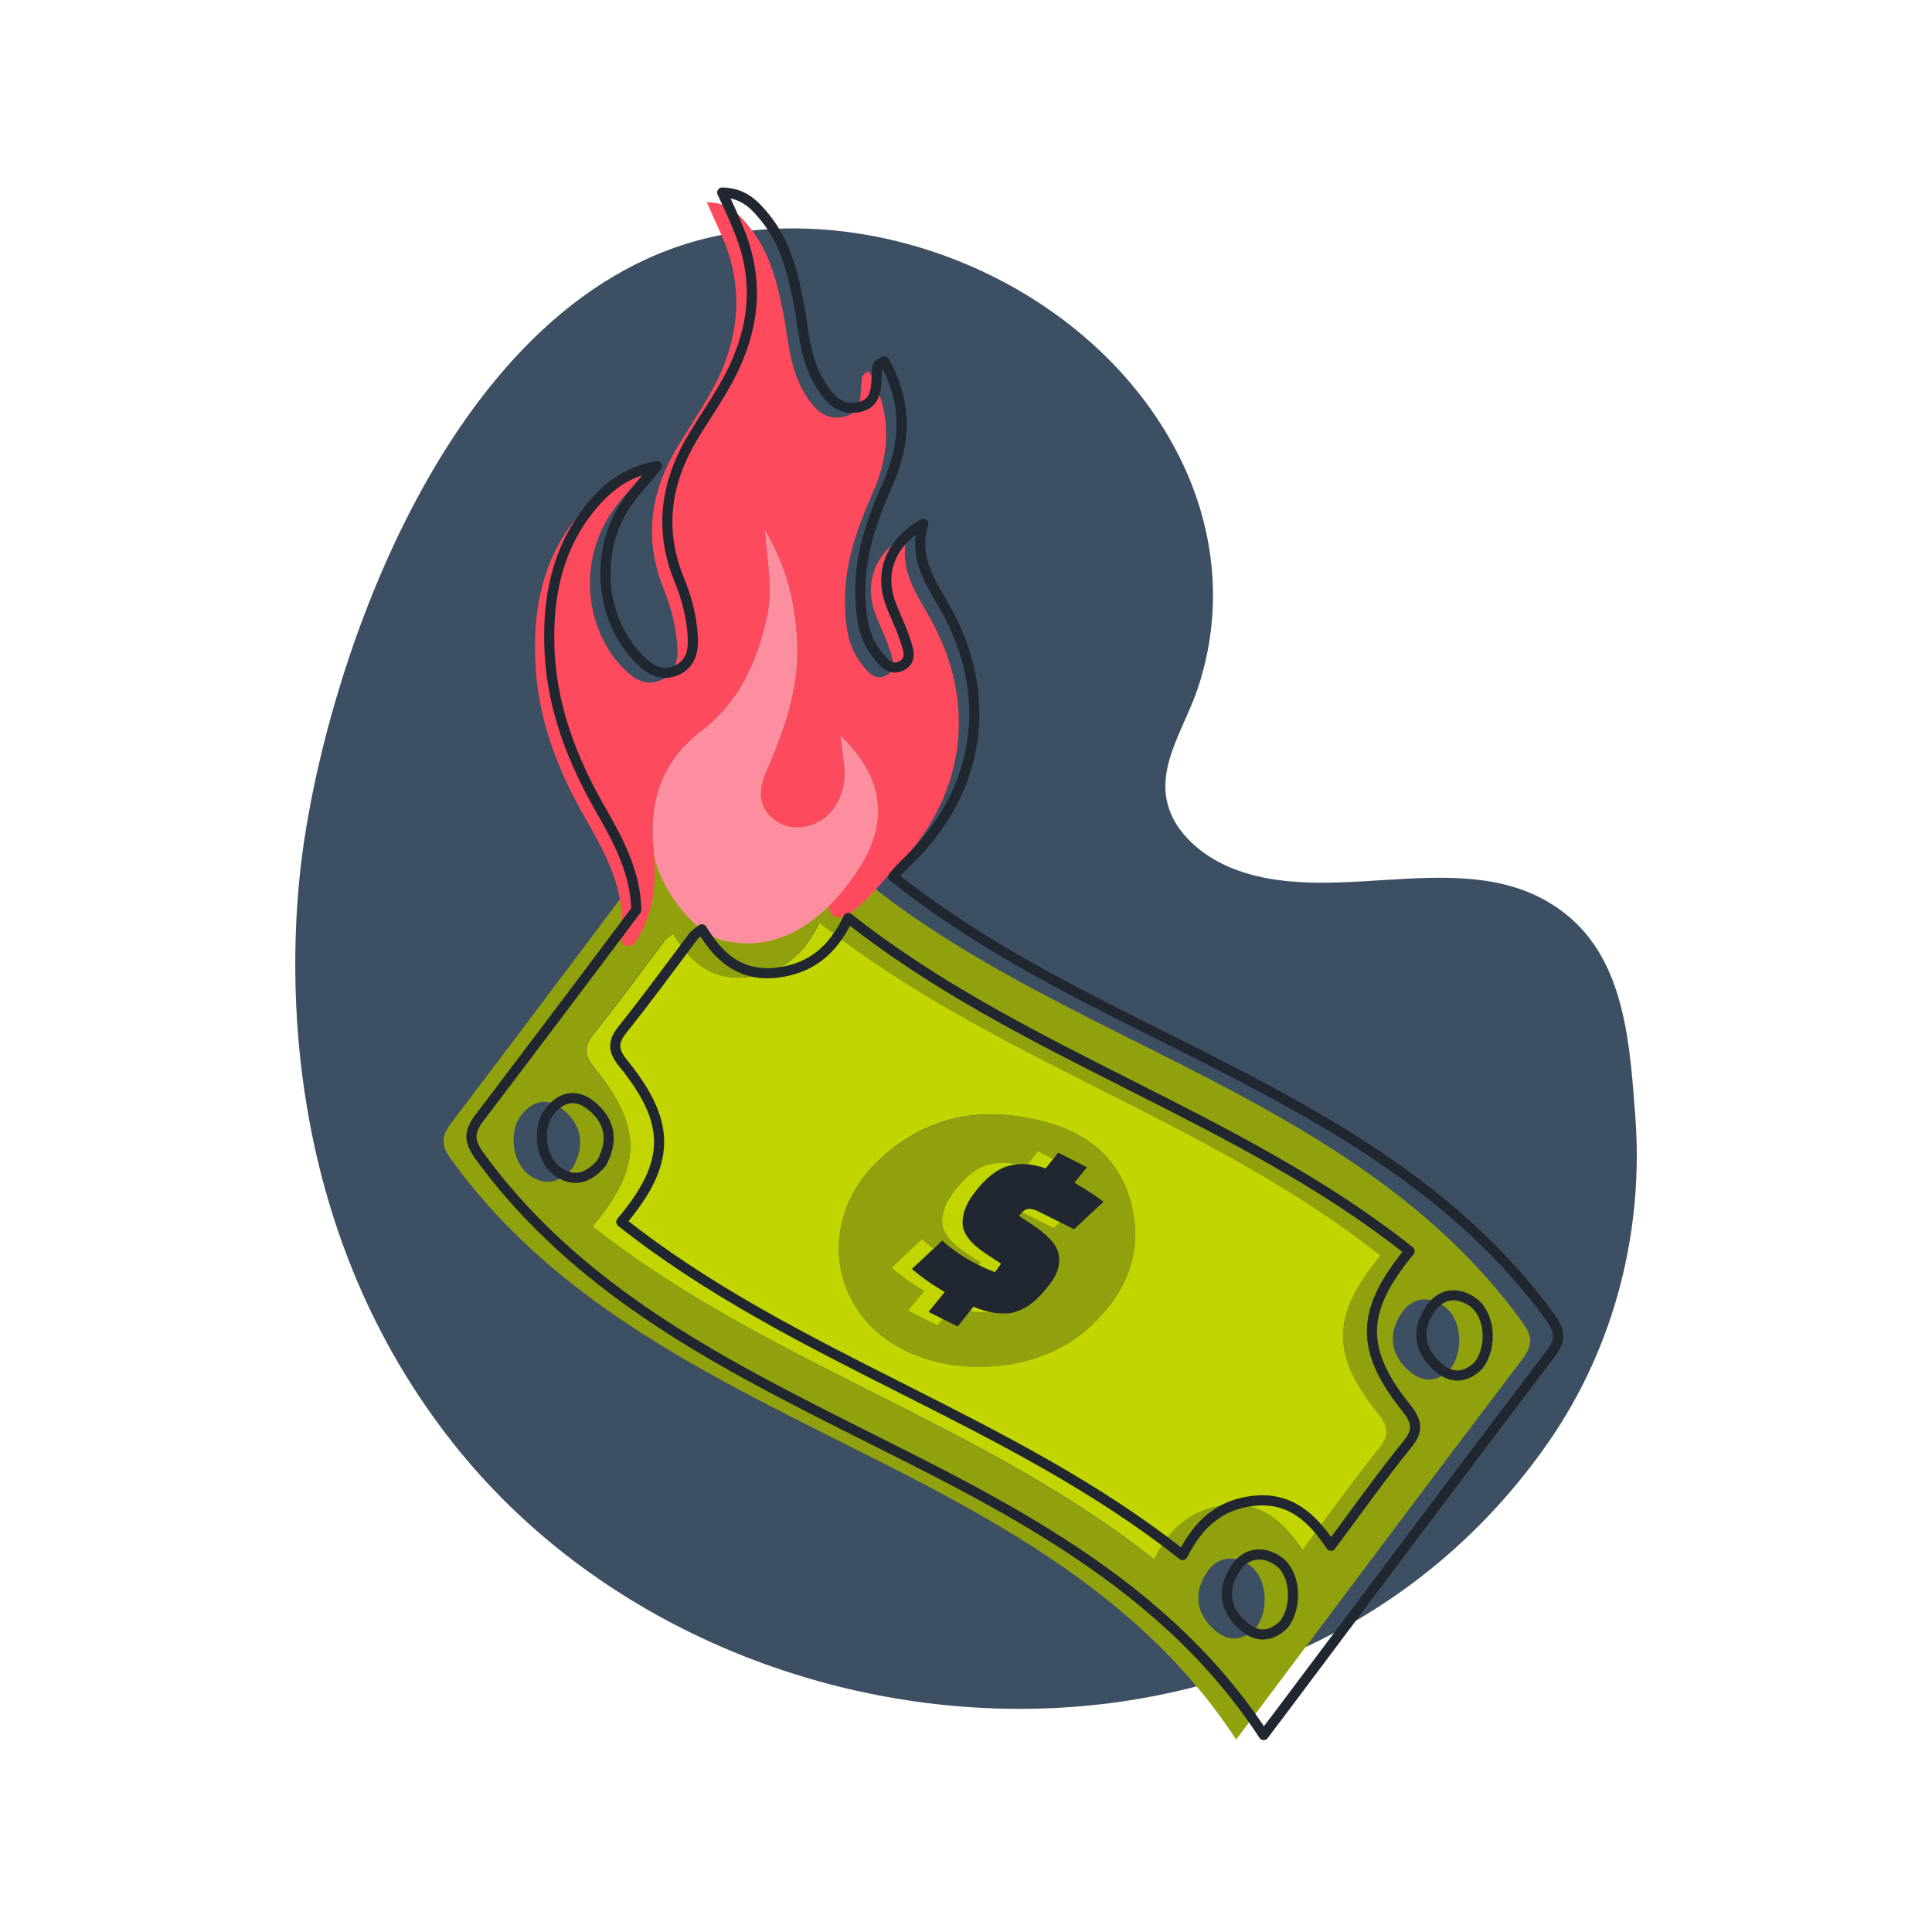 <svg xmlns="http://www.w3.org/2000/svg" xmlns:xlink="http://www.w3.org/1999/xlink" id="Layer_1" x="0px" y="0px" viewBox="0 0 476.7 476.7" style="enable-background:new 0 0 476.7 476.7;" xml:space="preserve"><style type="text/css">	.st0{fill:#3D4F63;}	.st1{fill:#C2D500;}	.st2{opacity:0.3;fill:#202730;enable-background:new    ;}	.st3{fill:#018702;}	.st4{fill:#202730;}	.st5{fill:#FD4A5C;}	.st6{fill:#FD8E9F;}	.st7{fill:none;stroke:#202730;stroke-width:2.497;stroke-linecap:round;stroke-linejoin:round;stroke-miterlimit:10;}	.st8{fill:#364559;}</style><g>	<path class="st0" d="M382.3,355.5c-64.3,93-204.9,82.9-270.1,1.1c-47.4-59.5-39.9-130.1-37.3-148.2  c7.3-50.1,39.8-142.8,108.6-151.3C227,51.7,275.3,76.2,293,117c7.4,17.2,8.5,36.1,2.1,54.1c-3.9,10.7-11.8,21.3-4.7,32.5  c3.3,5,8.5,8.7,14.3,10.9c26.3,10,59.9-7.9,82.9,12.1c13.6,11.9,14.6,32.1,15.9,48.9C405.6,303.5,398.5,332,382.3,355.5z"></path>	<path class="st1" d="M182,183.2c13.2,20.2,30.7,35.1,50.2,47.6c19.2,12.3,39.9,22,60.3,32.4c31.4,16,61.7,33.5,83,62.9  c2.7,3.6,2.7,5.8,0,9.4c-22.4,29.5-44.6,59.2-66.8,88.8c-1.1,1.5-2.2,2.9-3.7,4.9c-13.2-20.2-30.7-35.1-50.2-47.6  c-19.2-12.3-39.9-22-60.3-32.4c-31.4-16-61.7-33.5-83-62.9c-2.7-3.6-2.8-5.8,0-9.4c22.4-29.5,44.6-59.2,66.8-88.8  C179.4,186.6,180.5,185.2,182,183.2z M146.2,302.6c42.5,33.6,95.9,48.5,138.5,82.2c4-8,9.3-12.5,17.6-13.4  c8.8-0.9,14.3,3.9,19,11.1c6.7-8.9,12.6-17.1,18.9-25.1c2.6-3.2,2.4-5.3-0.1-8.5c-11.8-14.7-11.7-24.3,0.5-39.1  c-42.5-33.6-95.9-48.4-138.5-82.2c-3.9,8.1-9.3,12.5-17.6,13.5c-8.9,1-14.3-3.7-18.5-10.7c-1.2,1-1.7,1.3-2.1,1.7  c-5.8,7.6-11.4,15.4-17.4,22.9c-2.6,3.2-2.5,5.3,0.1,8.5C158.7,278.2,158.5,287.9,146.2,302.6z M357.8,337.9  c3.7-4.9,2.7-12.8-1.6-15.7c-4-2.7-7.9-1.9-10.4,1.8c-3.4,5.1-2.8,10.3,2,14.4C351.6,341.6,355.1,340.6,357.8,337.9z M141.4,288  c2.8-5.1,2.5-10.1-2.4-14.2c-3.7-3.1-7.4-2.4-10.3,1.2c-3.4,4.2-2.3,12.2,2.1,15.1C134.8,292.8,138.3,291.8,141.4,288z   M187.2,209.8c-4.2-2.8-8-2.4-10.5,1.5c-3.2,5.1-2.9,10.5,1.9,14.6c3.8,3.3,8,2.2,10.7-1.9C192.7,218.8,191.5,213.9,187.2,209.8z   M309.8,401.8c3.7-4.8,2.7-12.9-1.6-15.7c-3.9-2.6-7.9-1.9-10.4,1.8c-3.4,5.1-2.8,10.3,2,14.4C303.5,405.5,307,404.5,309.8,401.8z"></path>	<path class="st1" d="M146.2,302.6c12.3-14.6,12.4-24.4,0.5-39.1c-2.6-3.2-2.7-5.3-0.1-8.5c6-7.5,11.6-15.2,17.4-22.9  c0.4-0.5,0.9-0.8,2.1-1.7c4.2,7,9.6,11.7,18.5,10.7c8.2-1,13.7-5.3,17.6-13.5c42.6,33.7,96,48.5,138.5,82.2  c-12.2,14.8-12.4,24.4-0.5,39.1c2.6,3.2,2.7,5.2,0.1,8.5c-6.4,7.9-12.3,16.2-18.9,25.1c-4.8-7.2-10.3-12-19-11.1  c-8.3,0.9-13.6,5.5-17.6,13.4C242.2,351,188.7,336.2,146.2,302.6z M218.2,330.1c13.4,10.1,36.5,9.4,49.4-1.6  c9.6-8.2,14.7-18.5,11.5-31.4c-2.7-10.9-10.5-17.4-20.9-20.2c-15.8-4.3-30.2-1.8-42.4,10.4C203.3,299.9,204.1,319.5,218.2,330.1z"></path>	<path class="st1" d="M218.2,330.1c-14.1-10.6-14.9-30.2-2.3-42.8c12.2-12.2,26.6-14.6,42.4-10.4c10.4,2.8,18.2,9.4,20.9,20.2  c3.2,12.8-1.9,23.1-11.5,31.4C254.7,339.6,231.6,340.2,218.2,330.1z"></path>	<path class="st2" d="M182,183.2c13.2,20.2,30.7,35.1,50.2,47.6c19.2,12.3,39.9,22,60.3,32.4c31.4,16,61.7,33.5,83,62.9  c2.7,3.6,2.7,5.8,0,9.4c-22.4,29.5-44.6,59.2-66.8,88.8c-1.1,1.5-2.2,2.9-3.7,4.9c-13.2-20.2-30.7-35.1-50.2-47.6  c-19.2-12.3-39.9-22-60.3-32.4c-31.4-16-61.7-33.5-83-62.9c-2.7-3.6-2.8-5.8,0-9.4c22.4-29.5,44.6-59.2,66.8-88.8  C179.4,186.6,180.5,185.2,182,183.2z M146.2,302.6c42.5,33.6,95.9,48.5,138.5,82.2c4-8,9.3-12.5,17.6-13.4  c8.8-0.9,14.3,3.9,19,11.1c6.7-8.9,12.6-17.1,18.9-25.1c2.6-3.2,2.4-5.3-0.1-8.5c-11.8-14.7-11.7-24.3,0.5-39.1  c-42.5-33.6-95.9-48.4-138.5-82.2c-3.9,8.1-9.3,12.5-17.6,13.5c-8.9,1-14.3-3.7-18.5-10.7c-1.2,1-1.7,1.3-2.1,1.7  c-5.8,7.6-11.4,15.4-17.4,22.9c-2.6,3.2-2.5,5.3,0.1,8.5C158.7,278.2,158.5,287.9,146.2,302.6z M357.8,337.9  c3.7-4.9,2.7-12.8-1.6-15.7c-4-2.7-7.9-1.9-10.4,1.8c-3.4,5.1-2.8,10.3,2,14.4C351.6,341.6,355.1,340.6,357.8,337.9z M141.4,288  c2.8-5.1,2.5-10.1-2.4-14.2c-3.7-3.1-7.4-2.4-10.3,1.2c-3.4,4.2-2.3,12.2,2.1,15.1C134.8,292.8,138.3,291.8,141.4,288z   M187.2,209.8c-4.2-2.8-8-2.4-10.5,1.5c-3.2,5.1-2.9,10.5,1.9,14.6c3.8,3.3,8,2.2,10.7-1.9C192.7,218.8,191.5,213.9,187.2,209.8z   M309.8,401.8c3.7-4.8,2.7-12.9-1.6-15.7c-3.9-2.6-7.9-1.9-10.4,1.8c-3.4,5.1-2.8,10.3,2,14.4C303.5,405.5,307,404.5,309.8,401.8z"></path>	<path class="st2" d="M218.2,330.1c-14.1-10.6-14.9-30.2-2.3-42.8c12.2-12.2,26.6-14.6,42.4-10.4c10.4,2.8,18.2,9.4,20.9,20.2  c3.2,12.8-1.9,23.1-11.5,31.4C254.7,339.6,231.6,340.2,218.2,330.1z"></path>	<path class="st3" d="M237.2,320.3c2.8-3.7,5.2-6.9,7.8-10.4c2.4,2.3,5.1,4.5,2.8,8.1C245.3,321.8,241.6,321.9,237.2,320.3z"></path>	<path class="st3" d="M252.7,290.5c-2.6,3.5-4.9,6.6-7.3,9.8c-3.6-1.4-5-4.2-3.3-7.2C244.3,289.2,248.3,289.1,252.7,290.5z"></path>	<g>		<path class="st1" d="M256.1,284.1l7.1,3.6l-3.1,3.8c2.8,1.7,5.2,3.2,7.2,4.7L260,303l-8.4-4.2c-1.3-0.7-2.3-0.9-3-0.8   s-1.4,0.7-2.2,1.7l3.2,2.1c3.9,2.6,6.2,5.1,6.6,7.4c0.5,2.3-0.2,4.7-2,7.1c-1.8,2.4-3.5,4.2-5.1,5.3s-3.2,1.8-4.8,2.1   c-2.9,0.3-5.9-0.2-9.1-1.6l-3.9,4.9l-7.2-3.6l4-4.9c-3.4-2-6-3.9-8.1-5.7l7.5-7c2.5,2.3,5.5,4.3,8.9,6c1.4,0.7,2.8,1.3,4.1,1.8   l1.5-2.1l-3.2-2.1c-4.2-2.7-6.3-5.3-6.3-8c0-2.3,0.9-4.8,3-7.5c2.7-3.5,5.4-5.7,8.3-6.5c2.9-0.8,5.9-0.6,9.2,0.6L256.1,284.1z"></path>	</g>	<g>		<g>			<path class="st4" d="M261.1,284.4l7.1,3.6l-3.1,3.8c2.8,1.7,5.2,3.2,7.2,4.7l-7.3,6.8l-8.4-4.2c-1.3-0.7-2.3-0.9-3-0.8    s-1.4,0.7-2.2,1.7l3.2,2.1c3.9,2.6,6.2,5,6.6,7.4c0.5,2.3-0.2,4.7-2,7.1s-3.5,4.2-5.1,5.3s-3.2,1.8-4.8,2.1    c-2.9,0.3-5.9-0.2-9.1-1.6l-3.9,4.9l-7.2-3.6l4-4.9c-3.4-2-6-3.9-8.1-5.7l7.5-7c2.5,2.3,5.5,4.3,8.9,6c1.4,0.7,2.8,1.3,4.1,1.8    l1.5-2.1l-3.2-2.1c-4.2-2.7-6.3-5.3-6.3-8c0-2.3,0.9-4.8,3-7.5c2.7-3.5,5.4-5.7,8.3-6.5c2.9-0.8,5.9-0.6,9.2,0.6L261.1,284.4z"></path>		</g>	</g>	<path class="st5" d="M158.3,117.4c-3.1,3.8-5.6,6.3-7.5,9.2c-8.1,11.9-6.6,28.7,3.2,38.5c2.6,2.6,5.4,4.2,8.9,2.8  c3.8-1.6,4.5-5.1,4.2-8.9c-0.4-4.6-1.5-9.1-3.2-13.3c-5.2-12.6-3.5-24.3,3.4-35.7c4-6.6,8.5-12.8,11.4-20.1  c4.1-10.6,4-21.1-0.5-31.5c-1.1-2.6-2.4-5.2-3.8-8.5c5.2,0,8,3,10.5,6.1c5.4,6.7,7.2,14.9,8.7,23.1c1,5.9,1.5,12,4.6,17.4  c2.2,3.7,4.8,7.3,9.7,6.4c5-0.9,4.3-5.4,4.7-9c0.1-0.8,0.1-1.7,1.8-2.3c5.6,9.9,5.4,20,0.9,30.1c-4,9.1-7.2,18.1-6.8,28.2  c0.2,4.6,0.7,9.2,3.5,13.1c1.6,2.2,3.5,5.1,6.4,3.8c3.2-1.4,1.7-4.7,0.9-7.2c-1-2.9-2.5-5.7-3.5-8.7c-2.6-7.6,0.4-14.9,8.2-19.2  c-2.5,8.2,1.8,14.3,5.3,20.5c12.2,21.4,8.9,44.8-8.6,62.2c-3.8,3.8-4.7,5.6-8.7,9.2c-6.4,5.8-8.2,0.6-7.1-0.6  c2.5-2.6,4.4-5.2,6.3-7.9c8.3-11.8,7.1-23.2-3.8-33.6c0.3,2.8,0.6,5.2,0.9,7.6c0.4,3.6-0.4,7-2.4,10.1c-2.9,4.4-9.4,6.4-13.7,3.8  c-4.8-2.8-5.4-7.3-3.4-11.9c4.6-10.6,8.5-21.2,7.9-33c-0.5-9.2-2.4-18-8-27.4c0.7,8.3,2,14.9,0.5,21.7c-2.5,11.1-6.9,20.9-16.2,28  c-10,7.6-13,17.8-11.7,29.8c0.8,7.4,0,14.5-3.8,21.1c-0.6,1.1-1.4,2.4-2.8,2.1c-1.5-0.3-1.4-1.9-1.3-3.1  c0.9-10.6-3.8-19.4-8.8-28.1c-7-12.1-11.9-24.7-12.5-38.8c-0.6-13,1.7-25.3,10.2-35.7C145.8,122.8,150.4,118.9,158.3,117.4z"></path>	<g>		<path class="st6" d="M207.4,181.5c0.3,2.8,0.6,5.2,0.9,7.6c0.4,3.6-0.4,7-2.4,10.1c-2.9,4.4-9.4,6.4-13.7,3.8   c-4.8-2.8-5.4-7.3-3.4-11.9c4.6-10.6,8.5-21.2,7.9-33c-0.5-9.2-2.4-18-8-27.4c0.7,8.3,2,14.9,0.5,21.7c-2.5,11.1-6.9,20.9-16.2,28   c-10,7.6-13,17.8-11.7,29.8c0.8,7.4,8.9,19.6,17.1,21.8c19,4.8,31.1-14.1,33-16.9C219.5,203.3,218.3,191.9,207.4,181.5z"></path>	</g>	<path class="st7" d="M382.5,325c-21.4-29.4-51.6-46.9-83-62.9c-20.3-10.4-41-20-60.3-32.4c-6.5-4.2-12.8-8.6-18.8-13.4  c1.1-1.3,2.3-2.6,4.1-4.3c17.6-17.4,20.8-40.8,8.6-62.2c-3.6-6.3-7.8-12.3-5.3-20.5c-7.8,4.3-10.8,11.6-8.2,19.2  c1,2.9,2.5,5.7,3.5,8.7c0.8,2.5,2.4,5.7-0.9,7.2c-2.9,1.3-4.8-1.6-6.4-3.8c-2.8-3.9-3.3-8.4-3.5-13.1c-0.4-10.1,2.8-19.2,6.8-28.2  c4.5-10.1,4.7-20.2-0.9-30.1c-1.8,0.6-1.8,1.5-1.8,2.3c-0.3,3.7,0.3,8.1-4.7,9c-4.9,0.9-7.6-2.7-9.7-6.4  c-3.1-5.3-3.6-11.4-4.6-17.4c-1.5-8.2-3.2-16.4-8.7-23.1c-2.5-3.1-5.3-6-10.5-6.1c1.5,3.2,2.7,5.8,3.8,8.5  c4.5,10.4,4.7,20.9,0.5,31.5c-2.8,7.3-7.4,13.5-11.4,20.1c-6.9,11.4-8.6,23.2-3.4,35.7c1.7,4.2,2.9,8.7,3.2,13.3  c0.3,3.8-0.3,7.3-4.2,8.9c-3.5,1.4-6.4-0.2-8.9-2.8c-9.8-9.8-11.3-26.6-3.2-38.5c2-2.9,4.4-5.4,7.5-9.2  c-7.9,1.5-12.4,5.4-16.3,10.1c-8.5,10.4-10.8,22.7-10.2,35.7c0.7,14.1,5.6,26.7,12.5,38.8c4.5,7.8,8.7,15.7,8.9,24.9  c-12.8,17.1-25.7,34.2-38.7,51.3c-2.7,3.6-2.6,5.7,0,9.4c21.4,29.4,51.6,46.9,83,62.9c20.3,10.4,41,20,60.3,32.4  c19.5,12.5,37,27.4,50.2,47.6c1.5-2,2.6-3.5,3.7-4.9c22.2-29.6,44.4-59.3,66.8-88.8C385.2,330.8,385.1,328.7,382.5,325z M148.4,287  c-3.2,3.7-6.7,4.8-10.6,2.2c-4.4-2.9-5.5-10.9-2.1-15.1c2.9-3.6,6.6-4.3,10.3-1.2C150.9,276.9,151.2,281.9,148.4,287z M316.8,400.8  c-2.7,2.7-6.2,3.7-9.9,0.5c-4.9-4.1-5.4-9.3-2-14.4c2.5-3.7,6.5-4.4,10.4-1.8C319.5,387.9,320.4,396,316.8,400.8z M347.3,356.3  c-6.4,7.9-12.3,16.2-18.9,25.1c-4.8-7.2-10.3-12-19-11.1c-8.3,0.9-13.6,5.5-17.6,13.4c-42.5-33.7-96-48.5-138.5-82.2  c12.3-14.6,12.4-24.4,0.5-39.1c-2.6-3.2-2.7-5.3-0.1-8.5c6-7.5,11.6-15.2,17.4-22.9c0.4-0.5,0.9-0.8,2.1-1.7  c4.2,7,9.6,11.7,18.5,10.7c8.2-1,13.7-5.3,17.6-13.5c42.6,33.7,96,48.5,138.5,82.2c-12.2,14.8-12.4,24.4-0.5,39.1  C349.7,351,349.9,353.1,347.3,356.3z M364.8,336.9c-2.7,2.7-6.2,3.7-9.9,0.5c-4.8-4.1-5.5-9.3-2-14.4c2.5-3.7,6.4-4.5,10.4-1.8  C367.5,324.1,368.5,332,364.8,336.9z"></path></g><rect x="-399.4" y="33.1" class="st8" width="349.8" height="349.8"></rect></svg>